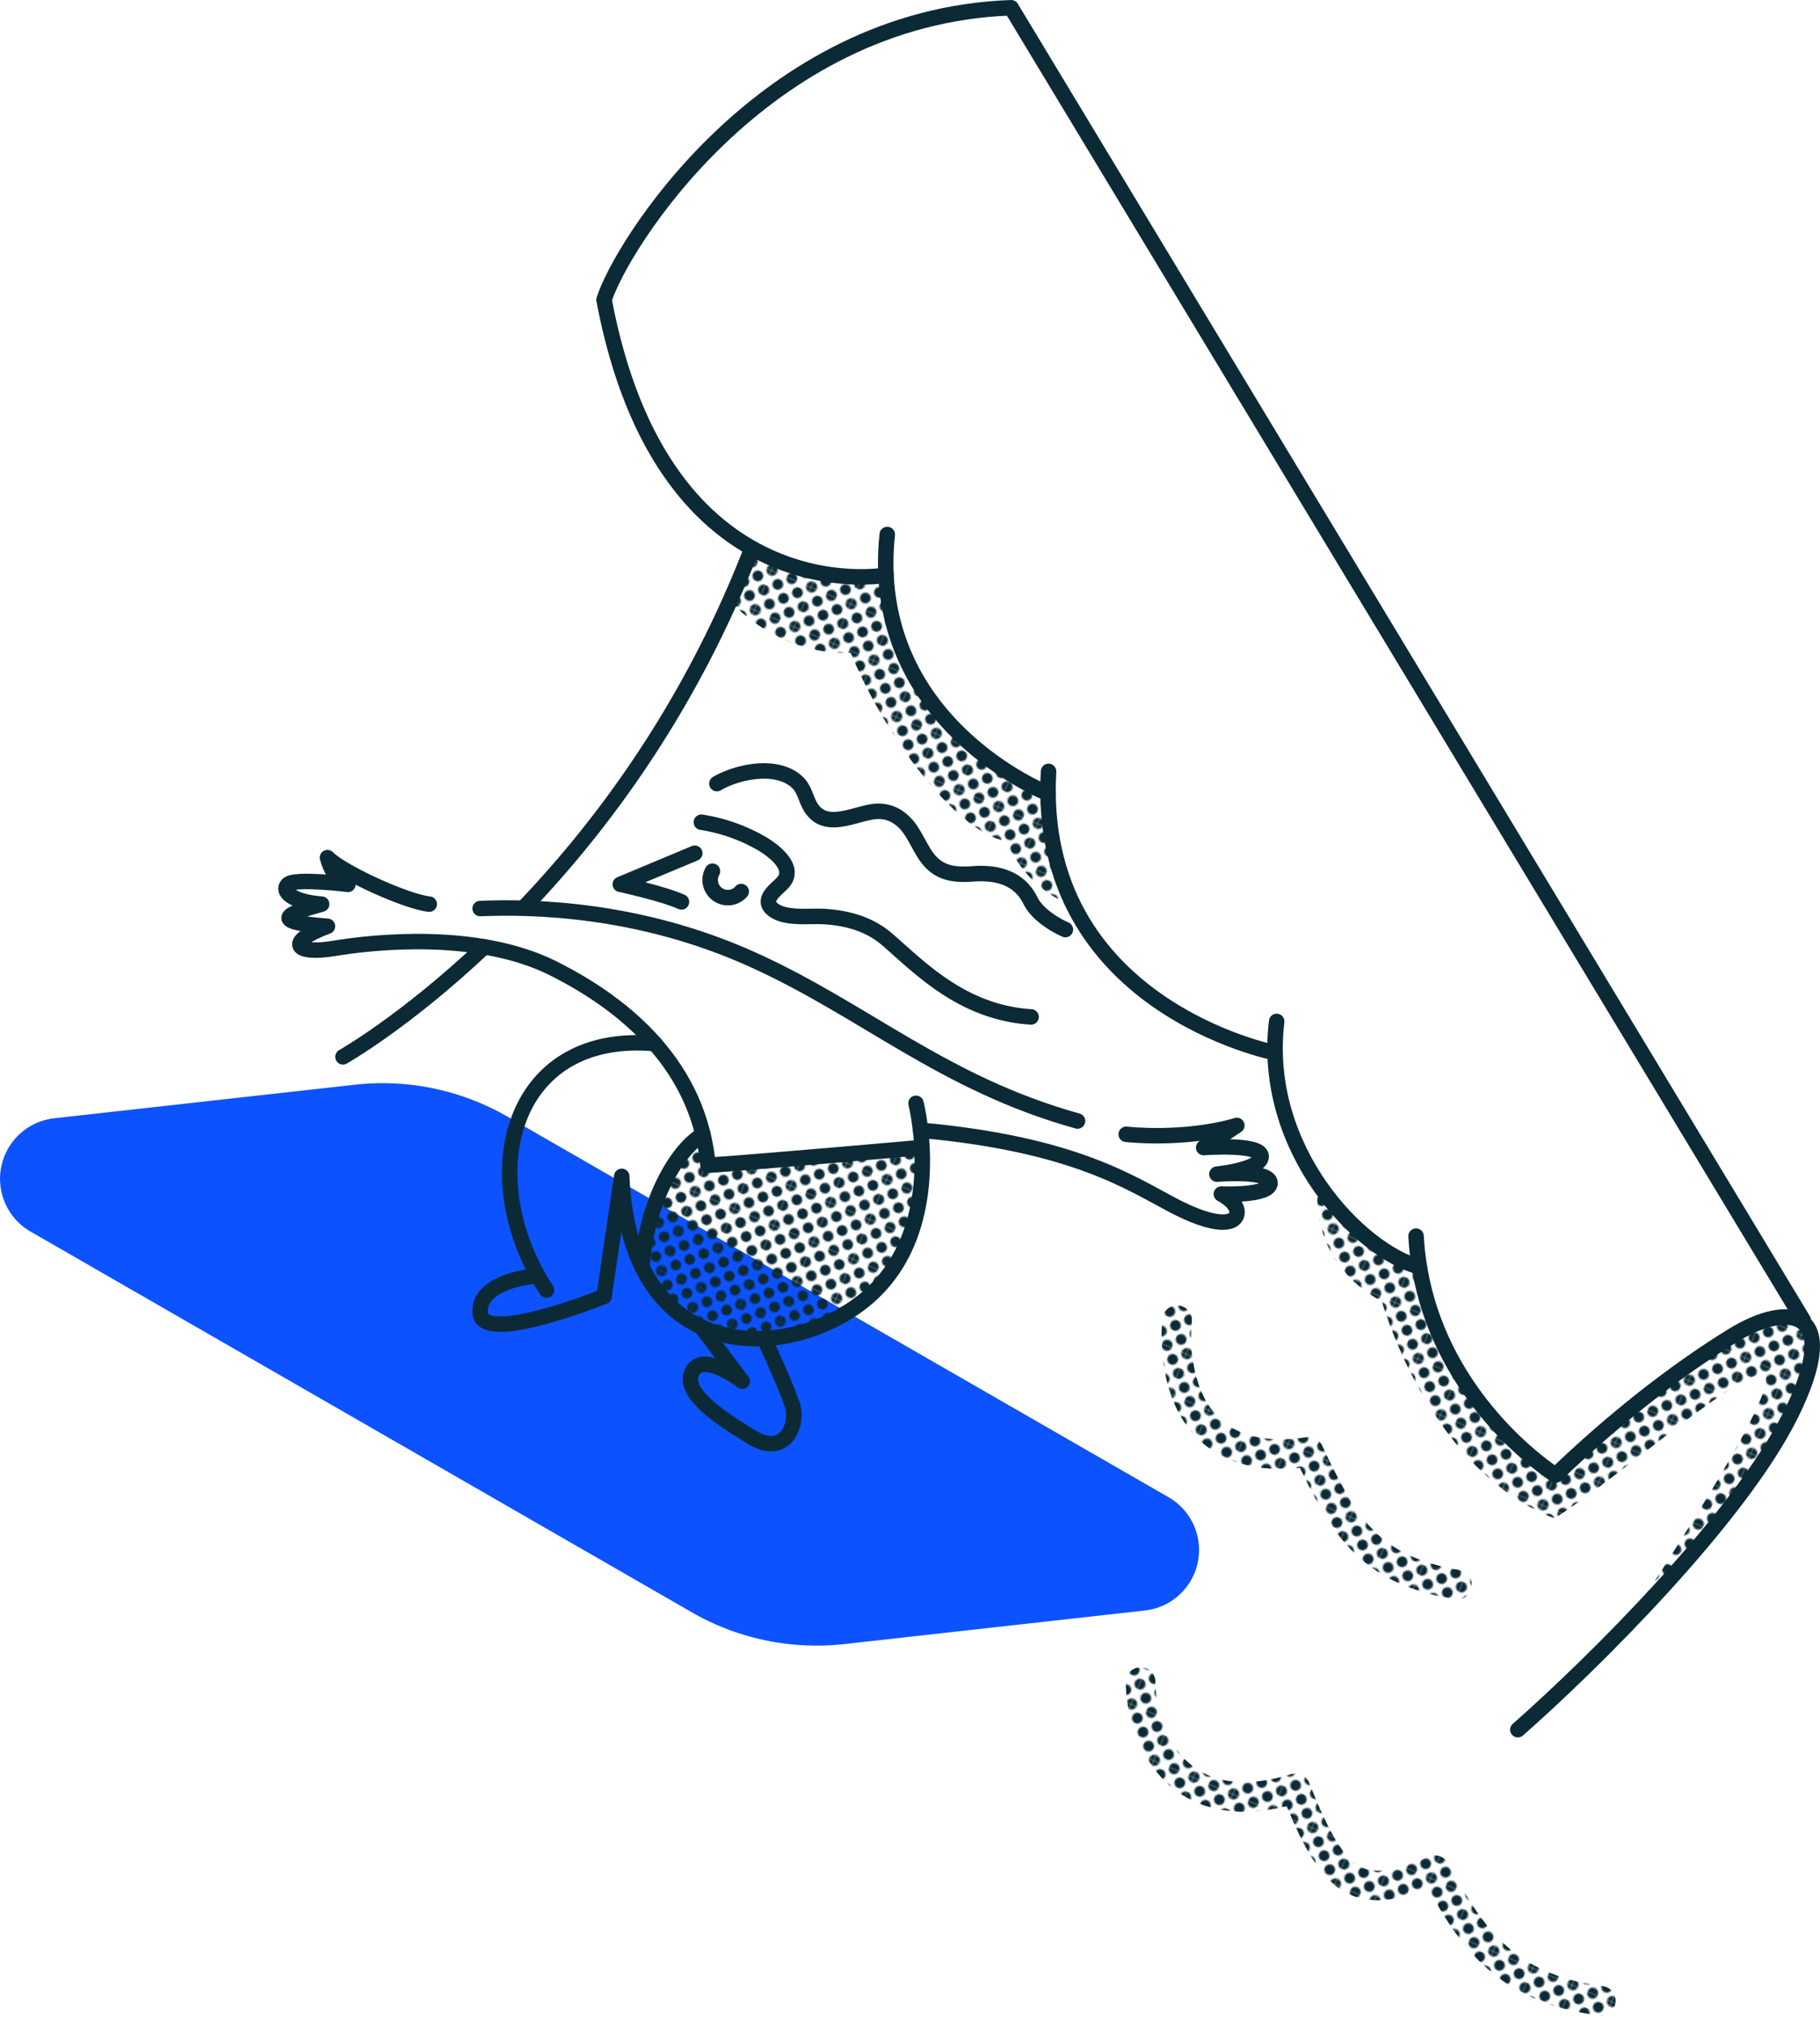 <svg xmlns="http://www.w3.org/2000/svg" xmlns:xlink="http://www.w3.org/1999/xlink" viewBox="0 0 822.56 914"><defs><style>.cls-1,.cls-4,.cls-5,.cls-7{fill:none;}.cls-2{fill:#0b2a35;}.cls-3{fill:#0d52ff;}.cls-4,.cls-5{stroke:#0b2a35;}.cls-4,.cls-5,.cls-7{stroke-linecap:round;stroke-linejoin:round;}.cls-4{stroke-width:7px;}.cls-5{stroke-width:6.99px;}.cls-6{fill:url(#_10_dpi_50_2);}.cls-7{stroke-width:20px;stroke:url(#_10_dpi_50_2);}</style><pattern id="_10_dpi_50_2" data-name="10 dpi 50% 2" width="28.8" height="28.8" patternTransform="translate(-191.78 -457.46) rotate(-67) scale(0.67)" patternUnits="userSpaceOnUse" viewBox="0 0 28.8 28.8"><rect class="cls-1" width="28.8" height="28.8"/><path class="cls-2" d="M28.8,32.4a3.6,3.6,0,1,0-3.6-3.6A3.6,3.6,0,0,0,28.8,32.4Z"/><path class="cls-2" d="M14.4,32.4a3.6,3.6,0,1,0-3.6-3.6A3.6,3.6,0,0,0,14.4,32.4Z"/><circle class="cls-2" cx="28.8" cy="14.4" r="3.6"/><path class="cls-2" d="M14.4,18a3.6,3.6,0,1,0-3.6-3.6A3.6,3.6,0,0,0,14.4,18Z"/><path class="cls-2" d="M7.2,25.2a3.6,3.6,0,1,0-3.6-3.6A3.6,3.6,0,0,0,7.2,25.2Z"/><path class="cls-2" d="M21.6,25.2A3.6,3.6,0,1,0,18,21.6,3.6,3.6,0,0,0,21.6,25.2Z"/><path class="cls-2" d="M7.2,10.8A3.6,3.6,0,1,0,3.6,7.2,3.6,3.6,0,0,0,7.2,10.8Z"/><path class="cls-2" d="M21.6,10.8A3.6,3.6,0,1,0,18,7.2,3.6,3.6,0,0,0,21.6,10.8Z"/><path class="cls-2" d="M0,32.4a3.6,3.6,0,0,0,0-7.2,3.6,3.6,0,0,0-3.6,3.6A3.6,3.6,0,0,0,0,32.4Z"/><circle class="cls-2" cy="14.4" r="3.6"/><path class="cls-2" d="M28.8,3.6A3.6,3.6,0,0,0,32.4,0a3.6,3.6,0,0,0-3.6-3.6A3.6,3.6,0,0,0,25.2,0,3.6,3.6,0,0,0,28.8,3.6Z"/><path class="cls-2" d="M14.4,3.6A3.6,3.6,0,0,0,18,0a3.6,3.6,0,0,0-3.6-3.6A3.6,3.6,0,0,0,10.8,0,3.6,3.6,0,0,0,14.4,3.6Z"/><path class="cls-2" d="M0,3.6A3.6,3.6,0,0,0,3.6,0,3.6,3.6,0,0,0,0-3.6,3.6,3.6,0,0,0-3.6,0,3.6,3.6,0,0,0,0,3.6Z"/></pattern></defs><g id="Layer_2" data-name="Layer 2"><g id="Artwork"><path class="cls-3" d="M528.09,676.45,229.47,504.58a113,113,0,0,0-69.33-14.46L24.5,505.26a27.52,27.52,0,0,0-10.67,51.21L312.45,728.34A112.77,112.77,0,0,0,369,743.51a114.79,114.79,0,0,0,12.8-.71l135.63-15.14a27.52,27.52,0,0,0,10.68-51.21Z"/><path class="cls-4" d="M686,781.5c33-29,99.9-95,123.45-142.5S809,587.5,783,603.5s-54,38-80,63c-22-15-60-52-63-108"/><path class="cls-4" d="M641.51,572.4C615,565.5,570,519.5,577,461.5"/><path class="cls-4" d="M576.28,475.65S467.79,454.56,473.9,348.53"/><path class="cls-4" d="M473.65,358.5S392,326.5,401,241.5"/><path class="cls-4" d="M400.45,259.84S300,278.5,273,135.5c7-23,71-128,184-132l358,593"/><path class="cls-5" d="M324,354.05c9.62-5.62,27.82-9.28,36.71-.26,2.89,2.94,3.46,7,5.44,10.43a11.9,11.9,0,0,0,4.85,4.89c7.12,3.52,16.88-1.66,24.26-2.45,6.82-.74,12.34,2.63,16.18,8.2,2.48,3.61,4.27,7.68,6.69,11.35,5.51,8.35,12.59,9.28,21.82,8.61,13.87-1,21.8,4,25.76,12.09S481.51,420,481.51,420"/><path class="cls-4" d="M317,371.5a78.59,78.59,0,0,1,27.44,9.71c5.08,3.05,15.41,10.68,9.42,17.49-2.86,3.24-10.31,7.82-4.3,12.39,5.41,4.12,15.92,2.7,22.37,3,10.62.54,20.9,3.3,29.07,10.38,15,13,34,33,65,35"/><path class="cls-4" d="M335,402.82a8,8,0,0,1-13-9.19"/><path class="cls-4" d="M314,385.5l-33.65,14.07S299,403.5,308,407.5"/><path class="cls-5" d="M237.06,409.74A490.55,490.55,0,0,0,338.93,250"/><path class="cls-5" d="M194,408.5c-10-1-39-14-46-21,3,11,9.26,12.07,9.26,12.07s-23.89-2.94-27.08,0,1.57,7.93,15.19,8.93c-14.37,4-25.37,8,2.63,10-19,7-15,13,3,10s65-8,99,9,66,45,70,89c29-2,96-8,96-8"/><path class="cls-5" d="M217,410.5c24-1,72,0,123,23s86,56,147,73"/><path class="cls-5" d="M509,512.5s26,3,50-4l-15,10s26-2,26,4-20,8-20,8,24-2,24,4-22,5-22,5,8,4,7,9-10,6-29-4-45-27.67-114-33.84"/><path class="cls-5" d="M414,498.5s17,66-32,95c-39,23.06-98,15-101-62l-8,54.25s-55,22.21-56,7.48,25-16.73,25-16.73"/><path class="cls-5" d="M247,582.88c-33-50.38-17.07-117.32,49-111.35"/><path class="cls-5" d="M345.34,604.76S355,625.5,358,634.5s-3,24-18,15c-16.91-10.15-32-21-27-30s22.47,4.56,22.47,4.56"/><line class="cls-5" x1="335.01" y1="623.5" x2="317.01" y2="599.56"/><path class="cls-5" d="M317.73,512.63c-10.72,5.87-25.42,28.66-27.57,59.77"/><path class="cls-5" d="M155,477.5s28-15.81,63.89-49.7"/><path class="cls-6" d="M416,518.5l-96,8-2.28-13.87s-23.42,15.75-27.57,61.31c18.85,25.56,39.35,35.3,68.6,28.93S414,580.5,416,518.5Z"/><path class="cls-6" d="M338.93,247.18c12.41,8.17,40.58,12.82,61.52,12.66,6.93,66.83,54.06,88.16,73.2,97.24-1.86,23.07,7.86,50.42,7.86,50.42s-16-4.5-27-27.5c-22-4-54-46-70-85-34,1-54.57-23.54-54.57-23.54Z"/><path class="cls-6" d="M595.73,534.71S589.51,569,624.51,588c10,32,34,81,78,98,29-18,88-71,95-64s-56,102-56,102,87.1-84.51,77.55-122.76C808.51,586,768.51,604,705.51,665c-24-14-58-44.21-64-92.6C622.51,565,595.73,534.71,595.73,534.71Z"/><path class="cls-7" d="M532,596.5S523.51,666,591.51,656c16,34,27,53,67,60"/><path class="cls-7" d="M515.51,760c0,22,15,65,70,48,18,46,29,51,63,37,15,27,29,53,75,59"/></g></g></svg>